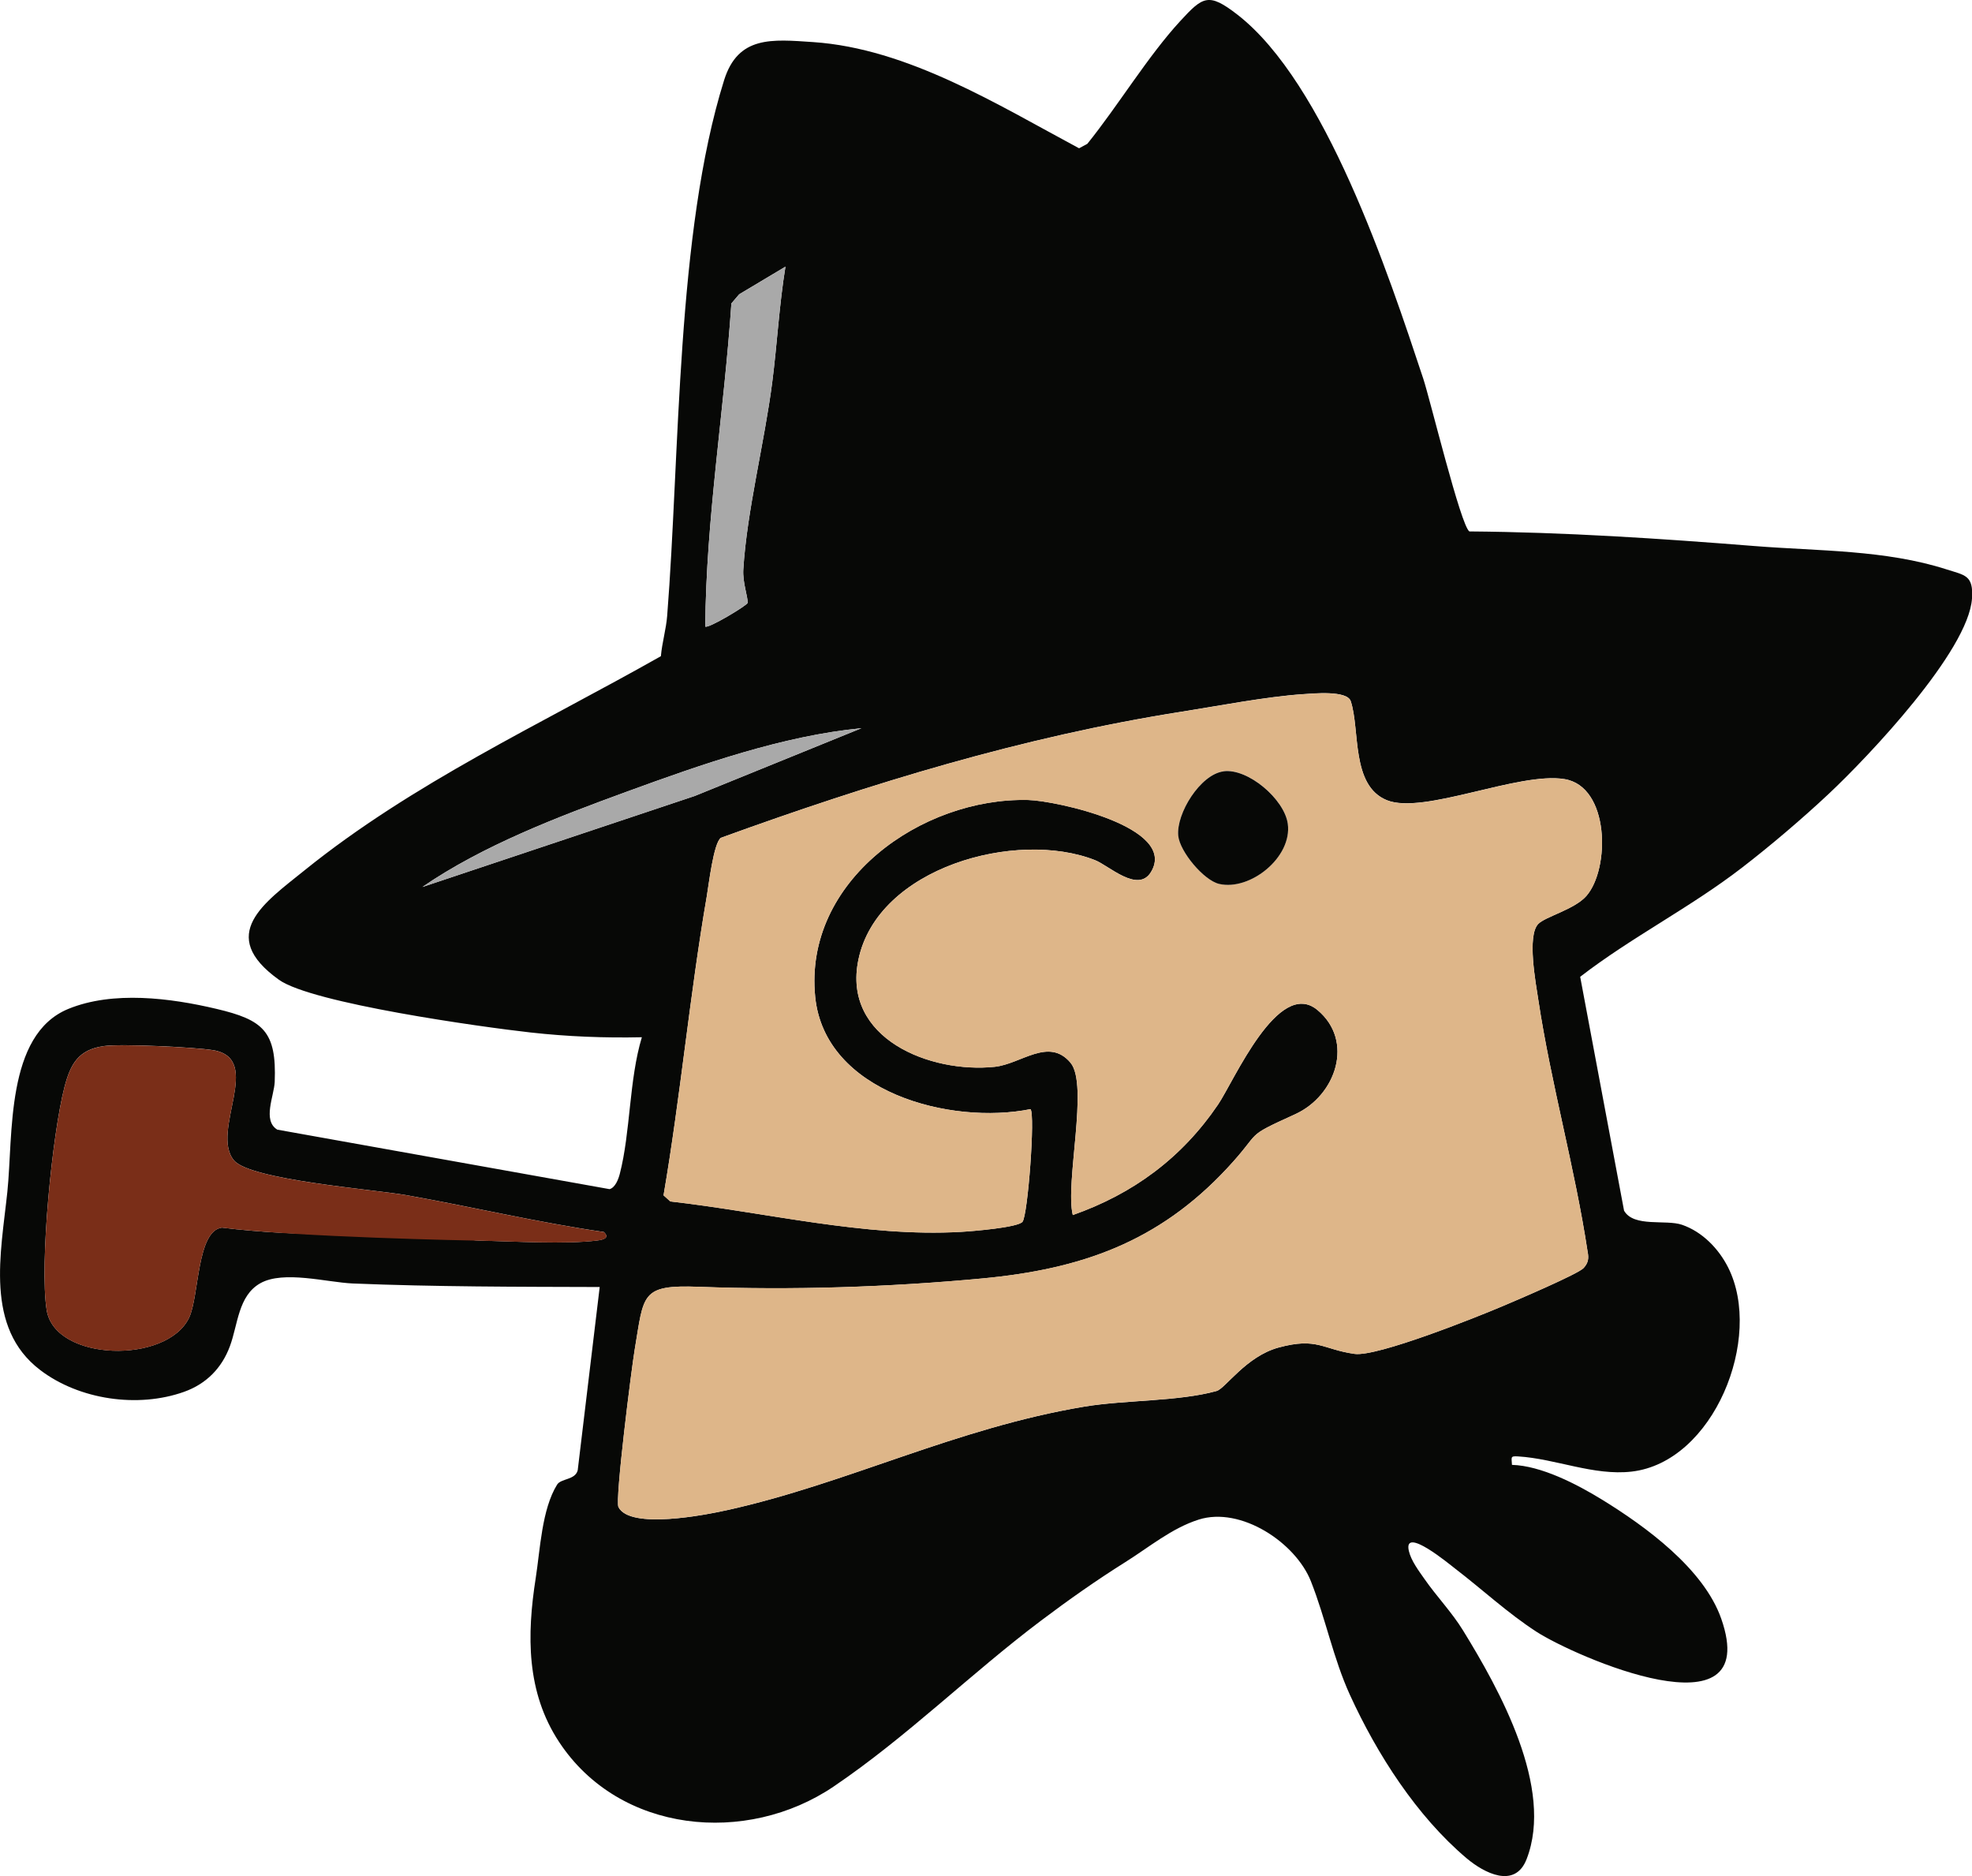 <svg xmlns="http://www.w3.org/2000/svg" width="287" height="273" viewBox="0 0 287 273" fill="none"><g clip-path="url(#clip0_32_9207)"><path d="M283.318 82.864C274.368 79.987 264.606 80.2 255.36 79.46C241.501 78.359 227.78 77.444 213.847 77.333C212.592 76.491 208.154 58.178 207.139 55.107C202.055 39.762 192.865 12.033 180.085 2.127C175.887 -1.128 175.066 -0.518 171.772 3.062C167.066 8.167 162.692 15.428 158.245 20.931L157.045 21.578C145.207 15.243 132.095 7.048 118.328 6.123C112.377 5.725 107.422 5.161 105.383 11.672C98.416 33.908 98.961 66.095 97.097 89.625C96.949 91.54 96.349 93.556 96.183 95.489C78.661 105.404 60.078 113.932 44.309 126.659C38.514 131.339 31.455 136.028 40.599 142.577C45.388 145.999 70.126 149.458 77.203 150.244C82.592 150.846 87.99 151.058 93.415 150.938C91.542 157.135 91.773 164.738 90.204 170.815C90.001 171.601 89.549 172.812 88.719 173.044L40.359 164.386C38.163 163.055 39.898 159.466 39.981 157.431C40.267 150.087 38.32 148.413 31.474 146.804C24.821 145.231 16.433 144.149 9.928 146.822C0.784 150.587 1.928 165.182 1.07 173.432C0.138 182.339 -2.27 193.188 5.85 199.367C11.534 203.696 20.069 204.935 26.786 202.539C30.025 201.383 32.276 199.089 33.457 195.908C34.639 192.726 34.657 188.564 37.877 186.742C41.254 184.827 47.603 186.612 51.33 186.77C63.298 187.26 75.312 187.25 87.279 187.287L84.077 213.962C83.708 215.387 81.651 215.128 81.079 216.043C78.846 219.641 78.615 225.505 77.969 229.63C76.668 237.927 76.576 246.233 81.383 253.512C90.167 266.822 108.668 268.551 121.336 259.968C131.957 252.781 141.248 243.56 151.491 235.846C155.477 232.84 159.564 229.963 163.79 227.309C167.232 225.154 170.526 222.379 174.457 221.13C180.584 219.188 188.547 224.469 190.78 230.093C192.93 235.522 194.037 241.321 196.464 246.64C200.403 255.26 206.18 264.278 213.451 270.419C215.988 272.556 220.482 274.915 222.179 270.54C226.202 260.19 218.23 245.872 212.915 237.243C211.273 234.579 209.086 232.322 207.305 229.76C206.484 228.585 205.377 227.124 205.045 225.709C204.168 221.972 210.987 227.66 211.799 228.28C215.757 231.314 219.421 234.736 223.619 237.455C229.109 241.016 256.652 253.123 250.507 235.559C247.96 228.28 239.48 222.111 233.141 218.217C229.506 215.988 224.311 213.287 220.048 213.167C220.011 212.075 219.734 211.853 220.961 211.937C226.433 212.279 231.942 214.776 237.45 214.147C249.418 212.788 256.67 194.687 251.512 184.448C250.128 181.701 247.757 179.25 244.804 178.232C242.451 177.419 237.773 178.639 236.362 176.179L229.976 142.142C237.395 136.408 245.985 132.079 253.515 126.27C257.639 123.098 262.354 119.084 266.147 115.523C271.932 110.093 286.483 94.74 287 87.091C287.231 83.706 285.976 83.715 283.346 82.873L283.318 82.864ZM86.975 180.508C82.333 181.1 74.684 180.628 69.729 180.536C68.281 180.508 66.933 179.907 65.475 179.87C54.412 179.583 43.312 180.027 32.295 178.639C28.613 179.12 29.001 188.675 27.515 191.764C24.267 198.535 7.972 198.137 6.791 190.636C5.73 183.93 7.603 165.034 9.384 158.189C10.26 154.832 11.395 152.751 15.105 152.224C17.624 151.863 28.373 152.39 30.994 152.816C38.477 154.037 30.532 164.608 34.048 168.854C36.41 171.703 54.385 173.081 59.109 173.913C68.714 175.615 78.218 177.881 87.879 179.278C88.783 180.147 87.814 180.397 86.965 180.508H86.975ZM106.444 44.156L107.579 42.824L114.315 38.8C113.401 44.368 113.106 50.047 112.386 55.653C111.27 64.347 108.704 74.327 108.179 82.864C108.059 84.778 108.871 86.896 108.806 87.729C108.778 88.08 102.993 91.558 102.642 91.17C102.762 75.418 105.392 59.852 106.444 44.156ZM61.471 129.073C70.301 123.015 81.18 118.871 91.256 115.19C102.07 111.24 113.964 107.06 125.369 105.968L101.111 115.828L61.471 129.073ZM230.871 130.386C229.164 132.338 224.892 133.392 223.868 134.456C222.216 136.176 223.517 143.067 223.886 145.518C225.732 157.718 229.201 169.899 231.056 182.136C231.25 183.107 231.167 183.764 230.475 184.522C229.7 185.382 220.639 189.248 218.775 190.034C214.881 191.69 200.394 197.48 197.137 197.018C192.477 196.361 191.712 194.567 186.092 196.093C181.35 197.378 178.341 202.058 177.059 202.419C171.569 203.955 163.716 203.714 157.811 204.694C139.08 207.821 123.302 215.895 105.844 219.752C102.679 220.455 91.708 222.619 90.01 219.318C89.484 218.291 91.92 199.08 92.373 196.389C93.729 188.323 93.212 186.936 101.756 187.26C115.293 187.768 129.318 187.315 142.9 186.048C157.322 184.698 168.542 180.776 178.563 170.038C183.878 164.349 180.777 165.663 188.501 162.139C194.452 159.429 197.137 151.456 191.73 146.97C186.037 142.253 179.569 157.357 177.271 160.733C172.021 168.465 164.953 173.71 156.132 176.808C154.978 172.146 158.485 157.847 155.8 154.647C152.626 150.873 148.593 154.841 144.764 155.239C135.426 156.219 122.545 151.16 124.926 139.663C127.703 126.224 147.91 120.656 159.38 125.17C161.373 125.956 165.617 130.016 167.509 126.899C171.486 120.351 153.604 116.503 149.645 116.411C134.125 116.031 116.935 128.194 118.642 145.065C120.045 158.985 138.36 163.73 149.977 161.399C150.679 162.13 149.599 176.78 148.815 177.789C148.169 178.612 141.562 179.167 139.837 179.259C125.931 180.055 111.343 176.401 97.558 174.829L96.571 173.941C99.034 159.568 100.372 144.861 102.854 130.469C103.15 128.74 103.851 122.645 104.921 121.914C126.78 113.978 148.852 107.217 171.901 103.573C177.354 102.713 184.284 101.371 189.626 101.011C191.149 100.909 196.048 100.428 196.583 102.028C197.968 106.19 196.583 114.33 201.861 116.448C207.195 118.584 221.008 112.276 227.688 113.368C234.276 114.441 234.35 126.391 230.881 130.368L230.871 130.386Z" fill="#070806"></path><path d="M230.872 130.386C229.164 132.338 224.892 133.392 223.868 134.456C222.216 136.176 223.517 143.067 223.887 145.518C225.732 157.718 229.201 169.899 231.056 182.136C231.25 183.107 231.167 183.764 230.475 184.522C229.7 185.382 220.639 189.248 218.775 190.035C214.881 191.69 200.394 197.48 197.137 197.018C192.477 196.361 191.712 194.567 186.092 196.084C181.35 197.369 178.342 202.049 177.059 202.41C171.569 203.945 163.717 203.696 157.811 204.685C139.08 207.812 123.302 215.886 105.844 219.743C102.679 220.446 91.708 222.61 90.01 219.308C89.484 218.282 91.921 199.071 92.373 196.379C93.729 188.314 93.212 186.927 101.757 187.25C115.293 187.759 129.318 187.306 142.9 186.039C157.322 184.688 168.542 180.767 178.563 170.038C183.878 164.349 180.778 165.654 188.501 162.139C194.452 159.429 197.137 151.456 191.73 146.97C186.037 142.253 179.569 157.357 177.271 160.742C172.021 168.475 164.953 173.719 156.132 176.817C154.979 172.147 158.485 157.856 155.8 154.656C152.626 150.883 148.593 154.85 144.764 155.248C135.426 156.229 122.545 151.169 124.926 139.672C127.703 126.233 147.911 120.665 159.38 125.179C161.373 125.965 165.617 130.026 167.509 126.909C171.486 120.36 153.604 116.512 149.645 116.42C134.125 116.041 116.935 128.203 118.642 145.074C120.045 158.994 138.36 163.739 149.977 161.408C150.679 162.139 149.599 176.79 148.815 177.798C148.169 178.621 141.562 179.176 139.837 179.268C125.932 180.064 111.344 176.41 97.558 174.838L96.571 173.95C99.035 159.577 100.372 144.871 102.855 130.479C103.15 128.749 103.851 122.654 104.921 121.923C126.78 113.987 148.852 107.226 171.901 103.591C177.354 102.731 184.284 101.39 189.626 101.029C191.149 100.928 196.048 100.447 196.584 102.047C197.968 106.209 196.584 114.348 201.861 116.466C207.195 118.603 221.008 112.295 227.688 113.386C234.276 114.459 234.35 126.409 230.881 130.386H230.872ZM178.065 112.239C174.688 112.683 171.163 118.399 171.477 121.609C171.698 123.921 175.195 128.102 177.437 128.62C181.949 129.665 188.085 124.744 187.421 119.861C186.932 116.263 181.608 111.758 178.065 112.23V112.239Z" fill="#DEB689"></path><path d="M87.888 179.287C88.793 180.156 87.824 180.406 86.975 180.517C82.334 181.109 74.684 180.637 69.729 180.545C68.281 180.517 43.312 180.036 32.295 178.649C28.613 179.13 29.001 188.684 27.515 191.773C24.267 198.544 7.972 198.146 6.791 190.645C5.73 183.939 7.603 165.043 9.384 158.199C10.261 154.841 11.396 152.76 15.105 152.233C17.624 151.872 28.373 152.399 30.994 152.825C38.477 154.046 30.532 164.618 34.048 168.863C36.41 171.712 54.385 173.09 59.109 173.922C68.714 175.624 78.218 177.89 87.879 179.287H87.888Z" fill="#7A2E18"></path><path d="M114.315 38.8C113.401 44.369 113.106 50.048 112.386 55.653C111.27 64.347 108.705 74.327 108.179 82.864C108.059 84.778 108.871 86.897 108.806 87.729C108.778 88.08 102.993 91.558 102.642 91.17C102.762 75.418 105.392 59.852 106.444 44.156L107.579 42.833L114.315 38.81V38.8Z" fill="#A9A9A9"></path><path d="M125.378 105.968L101.12 115.828L61.48 129.073C70.311 123.015 81.19 118.871 91.266 115.19C102.08 111.24 113.973 107.06 125.378 105.968Z" fill="#A9A9A9"></path><path d="M178.065 112.239C181.608 111.768 186.923 116.281 187.421 119.87C188.095 124.744 181.949 129.665 177.437 128.629C175.195 128.111 171.707 123.93 171.477 121.618C171.163 118.399 174.678 112.693 178.065 112.249V112.239Z" fill="#070806"></path></g><defs><clipPath id="clip0_32_9207"><rect width="287" height="273" fill="white"></rect></clipPath></defs></svg>
